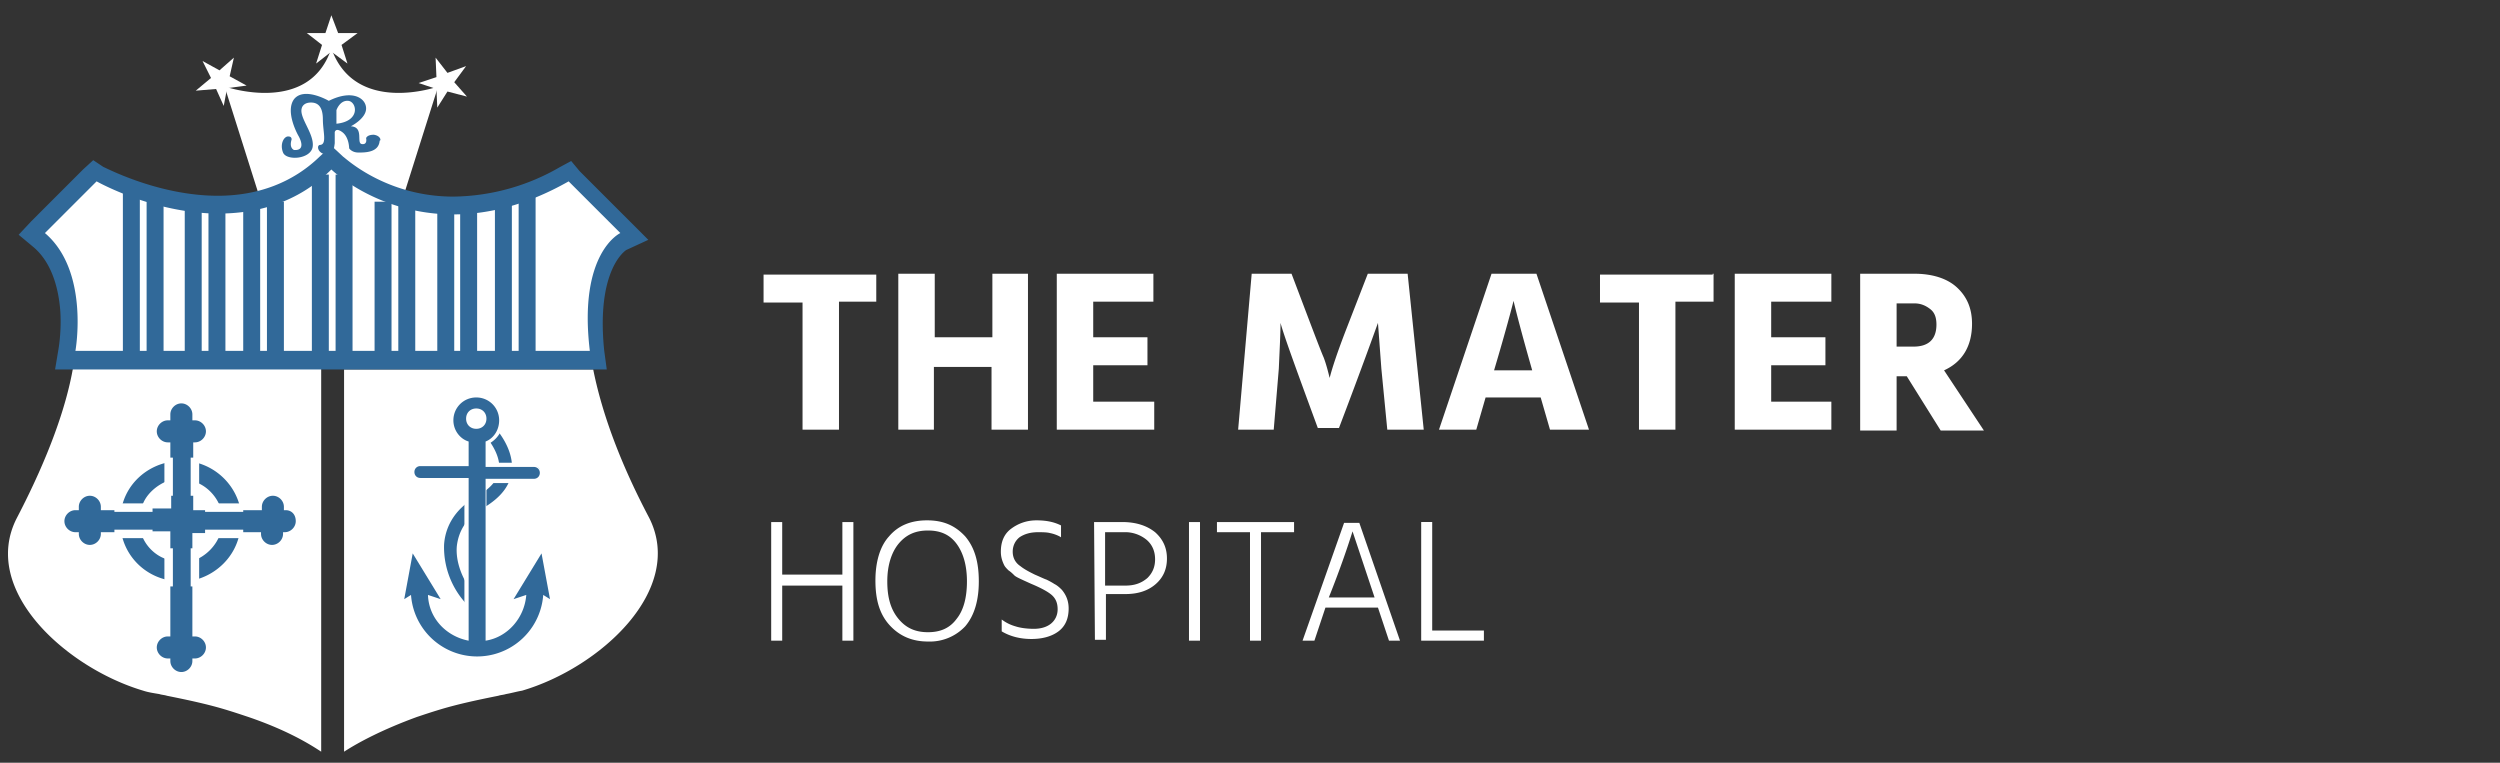 <svg xmlns="http://www.w3.org/2000/svg" xml:space="preserve" style="enable-background:new 0 0 295 90" viewBox="0 0 295 90">
  <rect x="0" y="0" width="295" height="90" fill="#333333" stroke="none"/>
  <style>
    .st1{fill:#fff}.st1,.st2{display:inline}.st3{fill:#fff}.st4{fill:#316999}.st5,.st7{fill:none;stroke-miterlimit:10}.st5{stroke:#316999;stroke-width:2}.st7{stroke:#fff}
  </style>
  <g id="Layer_2">
    <path d="M39.1 5.7c-2.6 8-12.6 4.5-12.6 4.5l4.3 13.6 8.3-3.2 8.3 3.2 4.3-13.6c.1 0-9.8 3.5-12.6-4.5zM29.4 43.5H8.6C7.8 48 5.8 53.8 2 61.1c-4.4 8.5 5.8 17.7 14.9 20.4.6.2 1.3.3 1.9.4.3.1.6.1.9.2 2.5.5 4.8 1 6.8 1.6 1 .3 1.9.6 2.8.9 4.1 1.4 6.8 2.9 8.6 4.1V43.5h-8.5zM76.6 61.1c-3.8-7.2-5.7-13-6.6-17.5H40.6v45.1c1.7-1.1 4.5-2.6 8.6-4.1.9-.3 1.8-.6 2.8-.9 2-.6 4.3-1.1 6.8-1.6.3-.1.6-.1.9-.2.6-.1 1.3-.3 1.9-.4 9.2-2.7 19.3-11.9 15-20.4zM103.4 32.3v3.3H99v15.1h-4.3v-15h-4.6v-3.3h13.3v-.1zM117 32.3h4.3v18.4H117v-7.4h-6.8v7.4H106V32.3h4.3v7.5h6.8v-7.5zM129 47.4h7.2v3.3h-11.5V32.3h11.4v3.3H129v4.2h6.4v3.3H129v4.3zM146.1 50.7l1.6-18.4h4.7c2.2 5.8 3.4 9 3.8 9.9.3.8.5 1.6.7 2.4.3-1.2.9-3 1.9-5.6l2.6-6.7h4.7l1.9 18.4h-4.3l-.7-7.2-.4-5.4c-.4 1.1-1.9 5.3-4.6 12.4h-2.5c-2.5-6.8-4-10.9-4.4-12.4 0 1.3-.1 3.1-.2 5.4l-.6 7.2H146zM182.9 50.7l-1.1-3.8h-6.5l-1.1 3.8h-4.4l6.2-18.4h5.3l6.2 18.4h-4.6zm-6.6-7h4.5c-1.2-4.2-1.9-6.9-2.2-8.2-.2.8-.9 3.5-2.3 8.2zM202.2 32.3v3.3h-4.5v15.1h-4.3v-15h-4.6v-3.3h13.3v-.1zM208.9 47.4h7.2v3.3h-11.4V32.3h11.4v3.3H209v4.2h6.4v3.3H209v4.3h-.1zM223.8 44.4v6.4h-4.3V32.3h6.4c2 0 3.8.5 5 1.6 1.2 1.1 1.8 2.5 1.8 4.3 0 2.6-1.1 4.5-3.3 5.5l4.7 7.1H229l-4-6.4h-1.2zm0-8.7v5.2h2c1.8 0 2.7-.9 2.7-2.6 0-.8-.2-1.4-.7-1.8-.5-.4-1.1-.7-1.9-.7h-2.1zM99.4 61.6h1.3v14h-1.3v-6.5h-7.1v6.5H91v-14h1.3v6.2h7.1v-6.2zM109.5 75.7c-1.8 0-3.3-.6-4.5-1.9s-1.7-3-1.7-5.3c0-2.1.5-4 1.6-5.2 1.1-1.3 2.6-1.9 4.5-1.9s3.3.6 4.5 1.9c1.1 1.3 1.6 3 1.6 5.3 0 2.2-.5 4-1.6 5.3a5.73 5.73 0 0 1-4.4 1.8zm0-13.1c-1.5 0-2.6.5-3.5 1.6-.8 1-1.3 2.5-1.3 4.4s.4 3.3 1.3 4.4c.9 1.1 2 1.6 3.5 1.6s2.6-.5 3.4-1.6c.8-1 1.2-2.5 1.2-4.4 0-1.8-.4-3.3-1.2-4.4-.8-1.1-1.9-1.6-3.4-1.6zM122.5 62.8c-.9 0-1.6.2-2.2.6-.5.4-.8 1-.8 1.7s.3 1.3.9 1.7c.5.4 1.1.7 1.7 1 .7.3 1.1.5 1.4.6.2.1.6.3.9.5.4.2.7.5.9.7.5.6.8 1.3.8 2.2 0 1.2-.4 2.1-1.2 2.7-.8.6-1.9.9-3.2.9-1.3 0-2.5-.3-3.5-.9v-1.4c.4.3.9.6 1.6.8.6.2 1.4.3 2.2.3s1.5-.2 2-.6c.5-.4.8-1 .8-1.7s-.2-1.2-.6-1.6c-.4-.4-1.3-.9-2.5-1.4-1.1-.5-1.8-.8-2-1s-.4-.4-.7-.6c-.2-.2-.4-.4-.5-.6-.3-.6-.4-1.1-.4-1.6 0-1.2.4-2.1 1.2-2.7.8-.6 1.8-1 3-1s2.1.2 2.9.6v1.4c-.3-.2-.8-.4-1.3-.5-.4-.1-.9-.1-1.4-.1zM129.1 61.6h3.3c1.6 0 2.9.4 3.9 1.2.9.8 1.4 1.8 1.4 3.1 0 1.2-.4 2.2-1.3 3-.9.8-2.1 1.2-3.6 1.2h-2.3v5.4h-1.3l-.1-13.9zm1.3 7.5h2.4c1.1 0 1.9-.3 2.6-.9.6-.6.9-1.3.9-2.2s-.3-1.7-1-2.3a4 4 0 0 0-2.7-.9h-2.2v6.3zM140.3 75.6v-14h1.3v14h-1.3zM152.7 61.6v1.2h-3.9v12.8h-1.3V62.8h-3.9v-1.2h9.1zM163.9 75.6l-1.3-3.9h-6.2l-1.3 3.9h-1.4l4.9-13.9h1.8l4.8 13.9h-1.3zm-7.1-5.1h5.4l-2.6-7.8c-.5 1.6-1.4 4.3-2.8 7.8zM169 74.4h6.1v1.2h-7.4v-14h1.3v12.8z" class="st3"/>
    <path d="M44.1 15.9c-.8 0-.9.4-.9.4s.2.8-.5.7.3-2-1.3-2.1c0 0 1.8-.9 1.8-2.1s-1.6-2.3-4.4-.9c0 0-2.9-1.7-4.1-.2-1.1 1.5.5 4.3.5 4.3s1.1 1.8-.5 1.7c0 0-.6-.2-.3-1.2 0 0 .1-.4-.4-.4s-1 .9-.6 1.9 3.3.8 3.5-.7c.2-1.5-1.6-3.4-1.3-4.5 0 0 .1-.7 1.1-.7.9 0 1.4.6 1.4 2s.5 2.9-.3 3c-.5 0-.3 1 .6 1.1.9.1 1-.5 1.1-1.3v-1.3s.1-.6.9 0 .8 1.9.8 1.9.3.5 1.1.5 2.4 0 2.5-1.4c.2 0 .1-.6-.7-.7zm-4.4-1.3V13s.4-1.2 1.4-1.1c1 .1 1.5 2.4-1.4 2.7zM55.8 72a9.82 9.82 0 0 1-3.4-7.7c.1-1.7.9-4.1 4-5.8 1.5-.9 2.4-1.9 2.5-3.1.2-1.9-1.5-3.9-2.1-4.5l1-1.1c.1.1 2.9 2.7 2.6 5.8-.2 1.7-1.3 3.1-3.3 4.3-2 1.1-3 2.7-3.2 4.6-.2 2.7 1.6 5.4 2.8 6.4l-.9 1.1zM33.7 60.2h-.2v-.4c0-.7-.6-1.3-1.3-1.3-.7 0-1.3.6-1.3 1.3v.4h-2.5c-.5-2.8-2.7-5.1-5.6-5.7v-2.3h.2c.7 0 1.3-.6 1.3-1.3s-.6-1.3-1.3-1.3h-.3v-.7c0-.7-.6-1.3-1.3-1.3-.7 0-1.3.6-1.3 1.3v.7h-.3c-.7 0-1.3.6-1.3 1.3s.6 1.3 1.3 1.3h.3v2.3c-2.9.5-5.3 2.7-5.8 5.7h-2.4v-.4c0-.7-.6-1.3-1.3-1.3-.7 0-1.3.6-1.3 1.3v.4h-.4c-.7 0-1.3.6-1.3 1.3s.6 1.3 1.3 1.3h.4v.2c0 .7.6 1.3 1.3 1.3.7 0 1.3-.6 1.3-1.3v-.2h2.4c.5 2.9 2.8 5.2 5.8 5.7v6.6h-.3c-.7 0-1.3.6-1.3 1.3 0 .7.6 1.3 1.3 1.3h.3v.3c0 .7.6 1.3 1.3 1.3.7 0 1.3-.6 1.3-1.3v-.3h.3c.7 0 1.3-.6 1.3-1.3s-.6-1.3-1.3-1.3h-.3v-6.6c2.8-.6 5.1-2.8 5.6-5.7h2.5v.2c0 .7.6 1.3 1.3 1.3.7 0 1.3-.6 1.3-1.3v-.2h.2c.7 0 1.3-.6 1.3-1.3 0-.8-.5-1.3-1.2-1.3zm-7.6 0h-3.3v-3.4c1.5.4 2.9 1.8 3.3 3.4zm-5.9-3.6V60h-3.5c.3-1.5 1.8-2.9 3.5-3.4zm-3.6 6.1h3.5v3.4c-1.6-.3-3.1-1.7-3.5-3.4zm6.1 3.5v-3.3H26c-.4 1.4-1.7 2.8-3.3 3.3z" class="st4"/>
    <path d="m7.7 42.5.2-1.2c0-.1 1.6-8.8-3.3-13l-.8-.7 7.4-7.4.7.4c.1 0 6.6 3.6 13.9 3.6 5.1 0 9.3-1.6 12.7-4.9l.7-.7.7.7c.1 0 5.3 5 13.7 5 4.3 0 8.7-1.2 13.1-3.8l.7-.4 7.7 7.7-1.3.6s-4.4 2.2-3.1 12.9l.1 1.1H7.7z" class="st3"/>
    <path d="M39.1 20s5.4 5.3 14.4 5.3c3.9 0 8.5-1 13.6-3.9l6.1 6.1s-5 2.3-3.6 13.9H8.9s1.7-9.4-3.6-13.9l6.1-6.1s6.7 3.8 14.4 3.8c4.4 0 9.3-1.2 13.3-5.2m0-2.8-1.4 1.3c-3.1 3-7.2 4.6-12 4.6-7.1 0-13.4-3.4-13.5-3.4l-1.2-.8L9.8 20l-6.1 6.1-1.5 1.6L4 29.2c2.2 1.9 2.9 5 3.1 7.3.2 2.5-.2 4.7-.2 4.7l-.4 2.4h65.1l-.3-2.2c-1-9.7 2.6-11.9 2.6-11.9l2.6-1.2-2-2-6.1-6.1-1-1.2-1.3.7a25.6 25.6 0 0 1-12.6 3.5c-8.1 0-12.9-4.7-13-4.7l-1.4-1.3z" class="st4"/>
    <path d="M15.5 22.4v19.1M18.3 23.8v17.7M22.8 23.8v17.7M25.6 23.8v17.7M29.7 23.8v17.7M32.5 23.8v17.7M45.2 23.8v17.7M48 23.8v17.7M52.6 23.8v17.7M55.3 23.8v17.7M59.4 23.8v17.7M62.2 22.8v18.7M37.8 20.6v20.9M40.6 20.6v20.9" class="st5"/>
    <path d="m39.1 1.8.8 2.1h2.3l-1.9 1.4.7 2.2-1.9-1.4-1.8 1.4.7-2.2-1.8-1.4h2.2zM51.4 6.8l1.4 1.8 2.2-.8-1.4 1.9 1.5 1.7-2.3-.6-1.2 1.9-.1-2.2-2.1-.7 2.1-.7zM23.9 7.2l2 1.1 1.7-1.5-.5 2.2 2 1.1-2.3.3-.4 2.1-.9-2-2.4.2 1.8-1.5z" class="st3"/>
    <path d="M56.2 46.7c1.5 0 2.7 1.2 2.7 2.7 0 1.1-.7 2.1-1.6 2.5v3H63c.4 0 .7.3.7.7s-.3.7-.7.7h-5.7v19.2c2.6-.5 4.7-2.6 4.8-5.4l-1.5.5 3.3-5.4 1 5.4-.8-.5a7.82 7.82 0 0 1-15.6 0l-.8.5 1-5.4 3.3 5.4-1.5-.5c.2 2.7 2.2 5 4.8 5.4v-19h-5.7c-.4 0-.7-.3-.7-.7s.3-.7.7-.7h5.7v-2.9c-1-.4-1.8-1.4-1.8-2.5-.1-1.8 1.2-3 2.7-3" style="fill:#00adee"/>
    <path d="M56.2 46.2c-1.8 0-3.2 1.4-3.2 3.2 0 1.2.7 2.3 1.8 2.9v2.1h-5.2c-.7 0-1.2.6-1.2 1.2s.6 1.2 1.2 1.2h5.2v18c-1.9-.5-3.3-2.1-3.8-4.1l.7.2 1.3.4-.7-1.1L49 65l-.7-1.1-.2 1.3-1 5.4-.2 1.1.9-.6.1-.1c.6 4.1 4.1 7.2 8.2 7.2s7.7-3 8.2-7.2l.1.1.9.6-.2-1.1-1-5.4-.2-1.3-.7 1.1-3.3 5.4-.7 1.1 1.3-.4.7-.2a5.6 5.6 0 0 1-3.8 4.1V57h5.2c.7 0 1.2-.6 1.2-1.2s-.6-1.2-1.2-1.2h-4.8v-2.3c1-.6 1.6-1.6 1.6-2.8 0-1.9-1.4-3.3-3.2-3.3z" class="st3"/>
    <path d="m63.9 65.3-3.3 5.4 1.5-.5c-.2 2.7-2.2 5-4.8 5.4V56.5H63c.4 0 .7-.3.7-.7s-.3-.7-.7-.7h-5.7v-3c1-.4 1.6-1.4 1.6-2.5 0-1.5-1.2-2.7-2.7-2.7-1.5 0-2.7 1.2-2.7 2.7 0 1.2.8 2.2 1.8 2.5V55h-5.7c-.4 0-.7.3-.7.7s.3.7.7.7h5.7v19.2c-2.6-.5-4.7-2.6-4.8-5.4l1.5.5-3.3-5.4-1 5.4.8-.5a7.82 7.82 0 0 0 15.6 0l.8.5-1-5.4zM55 49.4c0-.7.5-1.2 1.2-1.2s1.2.5 1.2 1.2-.5 1.2-1.2 1.2-1.2-.5-1.2-1.2z" class="st4"/>
    <path d="M23 54v4.5M23 64.7v4.5M19.9 54v4.5M19.9 64.7v4.5M13.5 59.9H18M24.2 59.9h4.5M13.5 63H18M24.2 63h4.5" class="st7"/>
  </g>
</svg>
